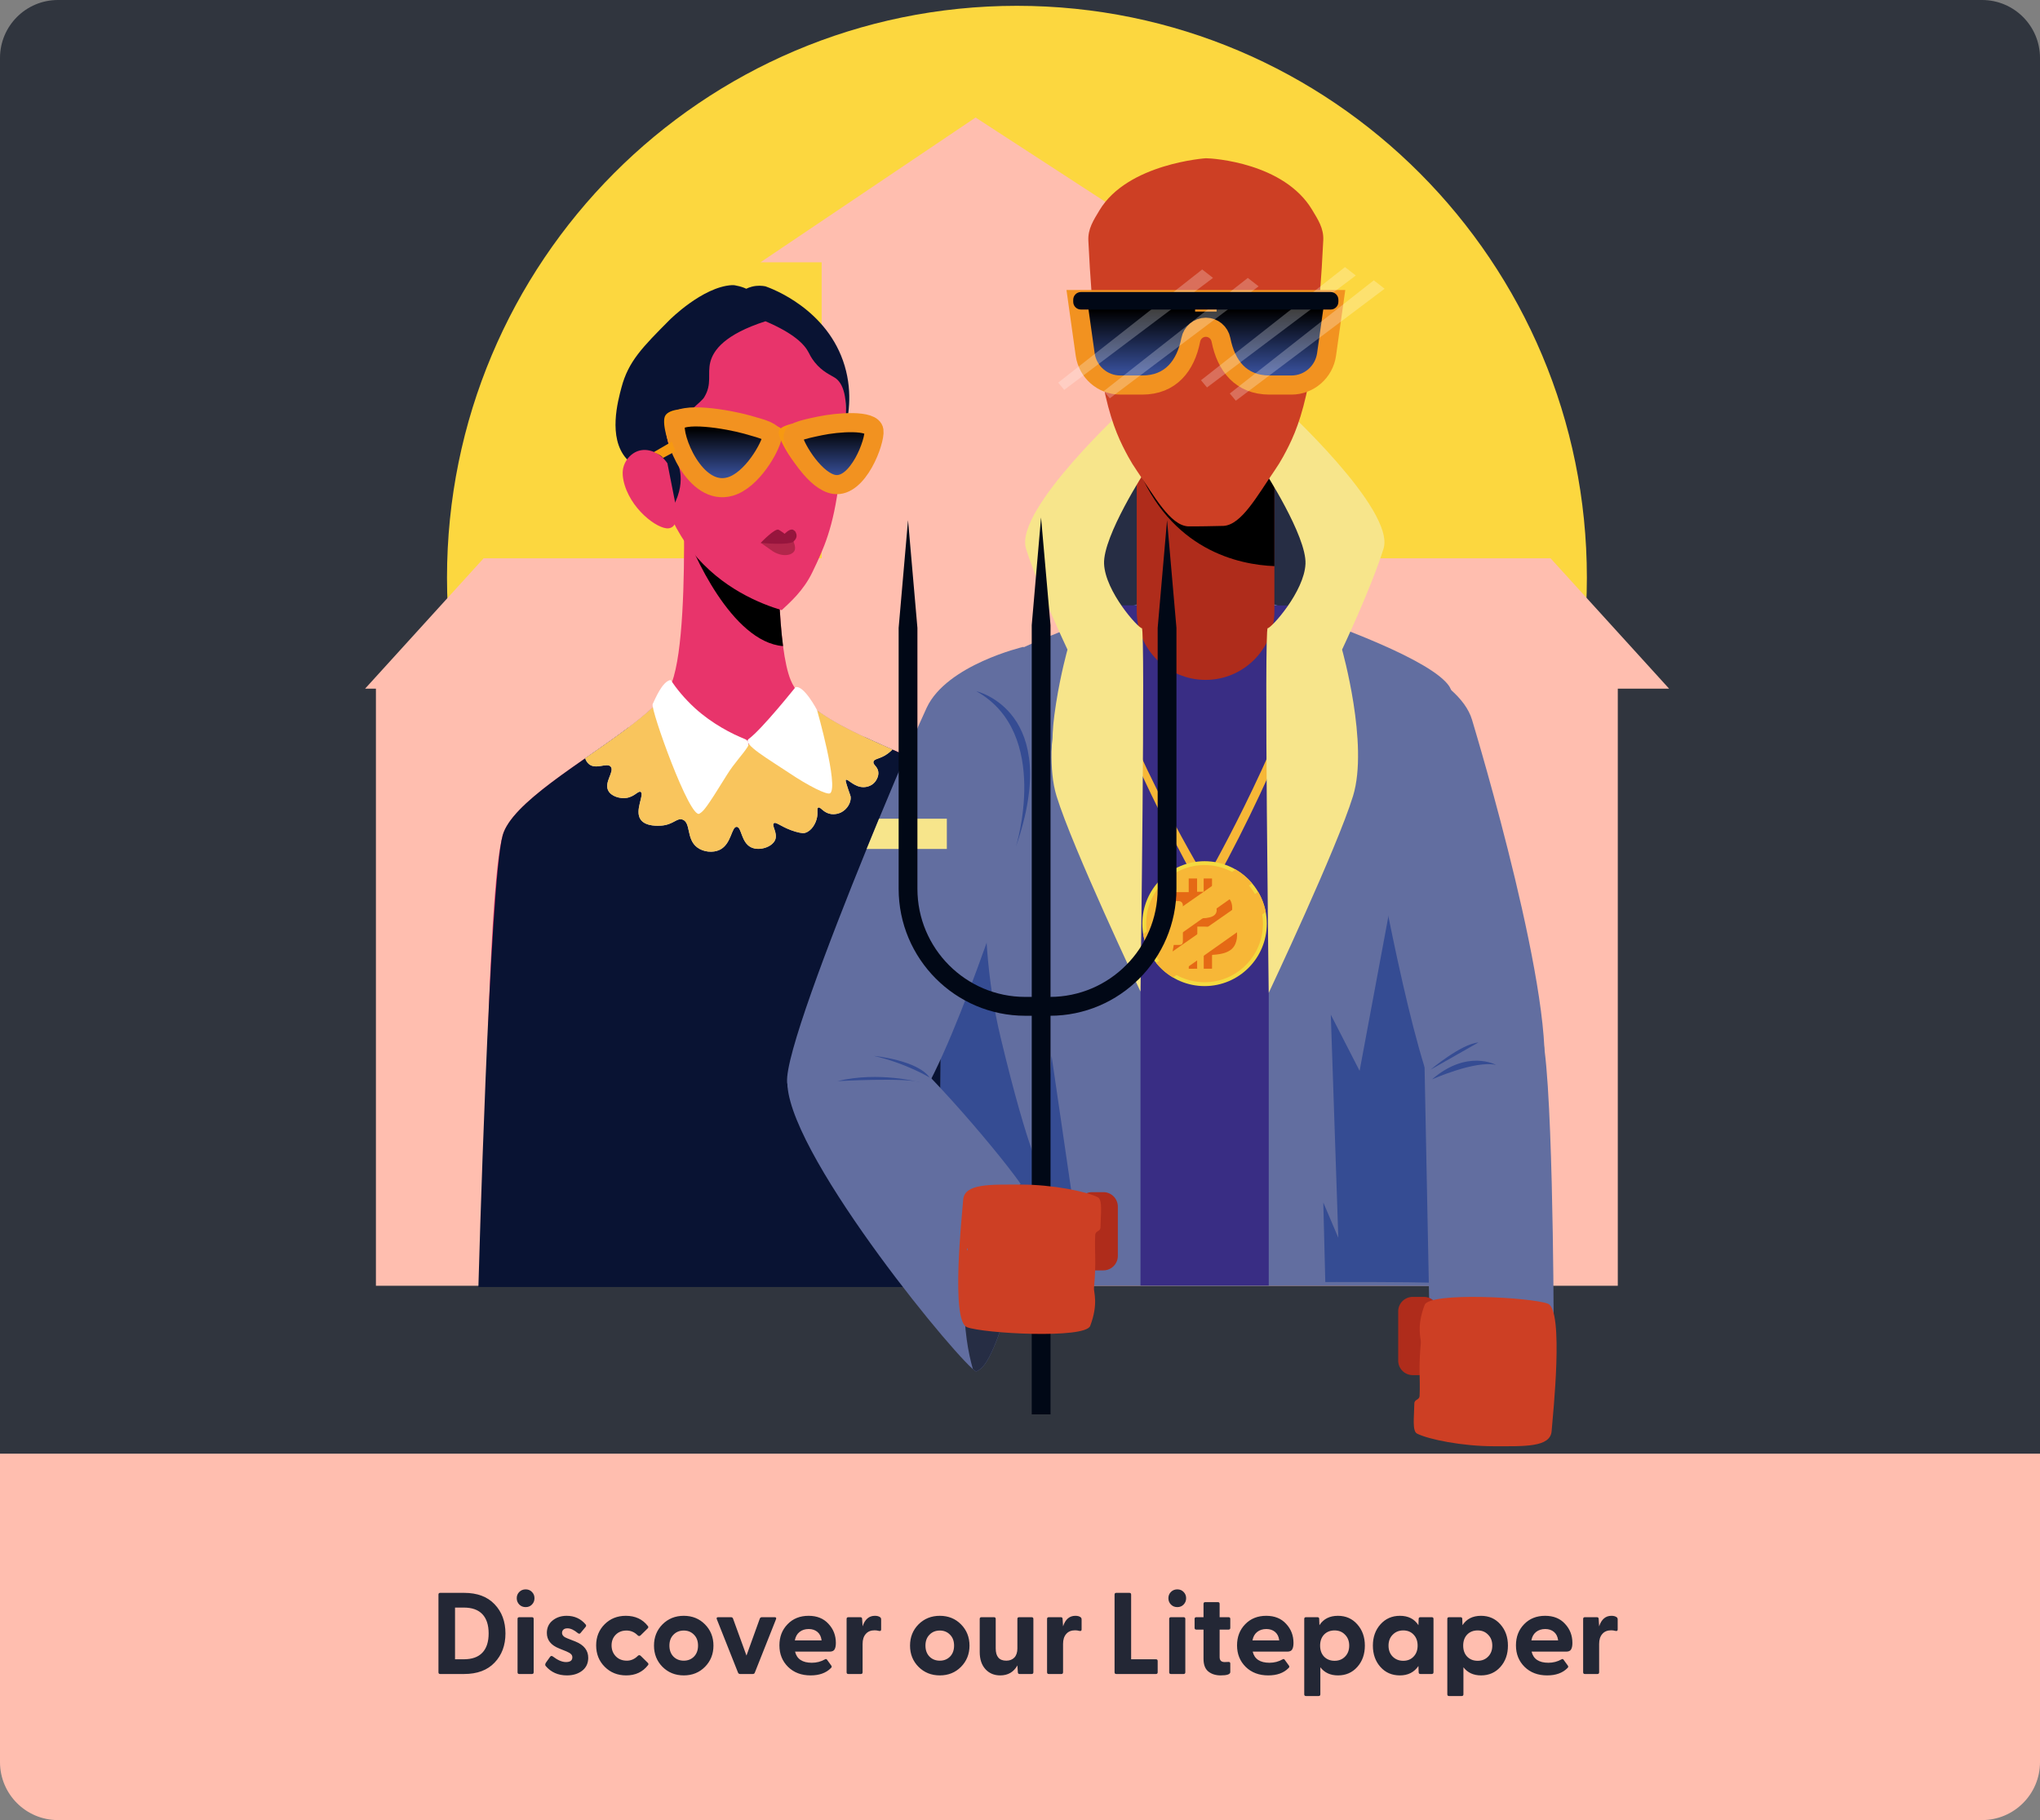 <svg width="352" height="314" viewBox="0 0 352 314" fill="none" xmlns="http://www.w3.org/2000/svg">
    <rect x="0" y="0" width="352" height="314" fill="#808080" stroke="none"/>
    <path d="M0 10C0 4.477 4.477 0 10 0H342C347.523 0 352 4.477 352 10V250.799H0V10Z" fill="#30353E"/>
    <path d="M0 250.797H352V303.998C352 309.521 347.523 313.998 342 313.998H10C4.477 313.998 0 309.521 0 303.998V250.797Z" fill="#FFBEAF"/>
    <path d="M175.472 198.318C229.785 198.318 273.814 154.147 273.814 99.661C273.814 45.174 229.785 1.004 175.472 1.004C121.158 1.004 77.129 45.174 77.129 99.661C77.129 154.147 121.158 198.318 175.472 198.318Z" fill="#FCD73F"/>
    <path d="M142.33 118.805H63L83.45 96.316H142.867C142.867 96.316 142.777 119.299 142.33 118.805Z" fill="#FFBEAF"/>
    <path d="M208.67 118.805H288L267.55 96.316H208.133C208.133 96.316 208.223 119.299 208.67 118.805Z" fill="#FFBEAF"/>
    <path d="M196.229 44.684H141.777V168.767H196.229V44.684Z" fill="#FFBEAF"/>
    <path d="M279.148 118.453H64.864V221.819H279.148V118.453Z" fill="#FFBEAF"/>
    <path d="M168.336 20.273L131.219 45.251H206.786L168.336 20.273Z" fill="#FFBEAF"/>
    <path d="M166.863 215.334C166.28 214.938 163.243 214.759 150.09 217.426C118.832 223.763 83.838 193.332 83.838 193.332C83.838 193.332 84.458 152.209 86.737 144.107C89.015 136.005 113.097 125.303 115.928 117.731C117.85 112.592 118.106 99.824 118.025 90.83C118.008 88.945 117.973 87.231 117.94 85.782C117.87 82.968 117.792 81.176 117.792 81.176C118.214 80.816 118.638 80.508 119.063 80.249C126.732 75.488 134.356 85.747 134.356 85.747C134.356 85.747 133.821 101.588 135.117 111.468C135.431 113.878 135.858 115.931 136.425 117.317C139.324 124.378 152.989 128.325 160.234 132.271C167.169 136.046 166.9 209.052 166.863 215.334Z" fill="#E8346B"/>
    <path d="M166.863 215.332C166.28 214.937 173.939 219.365 160.787 222.031C82.547 222.031 82.547 222.031 82.547 222.031C82.547 222.031 84.459 152.207 86.737 144.105C88.309 138.518 100.254 131.692 108.445 125.508C108.945 128.416 109.95 131.216 111.789 133.305C117.059 139.3 142.615 135.119 149.086 127.111C153.087 128.98 157.217 130.623 160.234 132.266C167.169 136.044 166.901 209.05 166.863 215.332Z" fill="#091333"/>
    <path d="M153.984 129.312C153.565 129.756 153.037 130.139 152.575 130.396C151.568 130.958 150.791 130.943 150.711 131.434C150.626 131.951 151.389 132.195 151.54 133.095C151.698 134.052 151.017 134.851 150.92 134.964C150.241 135.736 149.289 135.789 149.056 135.796C147.388 135.849 146.262 134.272 145.951 134.549C145.891 134.602 145.865 134.723 146.365 136.209C146.737 137.321 146.76 137.278 146.78 137.457C146.885 138.452 146.177 139.634 145.124 140.156C144.996 140.221 144.082 140.657 143.055 140.362C141.972 140.052 141.542 139.155 141.191 139.324C140.904 139.46 141.153 140.07 140.985 140.985C140.774 142.124 139.983 143.389 138.915 143.684C138.757 143.726 138.39 143.807 137.26 143.477C134.936 142.797 133.929 141.698 133.532 142.023C133.07 142.401 134.27 143.737 133.738 144.931C133.193 146.153 131 146.861 129.598 146.178C127.862 145.334 127.98 142.668 127.114 142.648C126.202 142.625 126.23 145.591 124.215 146.594C123.039 147.179 121.356 147.002 120.281 146.178C118.39 144.732 119.239 141.95 117.797 141.401C116.802 141.023 116.222 142.288 114.069 142.439C113.665 142.469 111.424 142.625 110.55 141.401C109.437 139.843 111.246 137.036 110.55 136.623C110.123 136.368 109.503 137.459 108.066 137.661C106.968 137.815 105.478 137.386 104.961 136.413C104.177 134.942 106.094 133.08 105.375 132.261C104.717 131.51 102.884 132.817 101.648 131.845C101.291 131.565 101.093 131.177 100.977 130.822C106.101 127.251 111.291 123.718 114.092 120.548C117.408 124.675 121.791 128.186 127.111 128.521C132.027 128.828 135.717 125.106 138.415 120.301C141.889 124.043 148.337 126.815 153.984 129.312Z" fill="#C5CAD8"/>
    <path d="M135.117 111.465C126.275 110.774 119.339 95.148 118.086 91.048C118.063 90.977 118.043 90.902 118.026 90.829C117.672 89.48 117.707 87.668 117.94 85.781C118.174 83.883 118.614 81.908 119.063 80.245C126.732 75.484 134.356 85.743 134.356 85.743C134.356 85.743 133.821 101.584 135.117 111.465Z" fill="black"/>
    <path d="M128.232 51.887C128.232 51.887 108.774 55.626 107.629 67.049C106.483 78.472 110.919 85.12 112.751 86.365C114.582 87.612 116.099 89.895 116.099 89.895C116.893 91.536 117.96 93.335 119.402 95.139C124.534 101.563 131.321 104.194 134.883 105.265C136.29 103.937 138.631 101.928 140.168 98.728C142.118 94.671 143.811 91.123 144.811 82.832C146.413 69.539 145.938 72.031 145.938 69.123C145.938 66.218 143.798 54.795 128.232 51.887Z" fill="#E8346B"/>
    <path d="M128.766 49.813C128.329 49.609 127.769 49.403 127.096 49.284C127.096 49.284 126.712 49.166 126.282 49.191C121.203 49.493 115.516 55.214 115.516 55.214C110.854 59.903 108.422 62.348 107.234 66.846C106.631 69.126 104.873 75.459 108.063 79.101C110.356 81.719 114.28 81.117 115.724 84.294C116.265 85.484 116.229 86.66 116.139 87.409C117.47 84.891 117.568 82.946 117.382 81.593C116.925 78.297 114.446 76.629 115.313 74.532C115.443 74.219 115.551 74.109 117.591 72.246C121.032 69.104 121.238 68.98 121.525 68.507C122.896 66.249 122.045 64.535 122.559 62.484C123.079 60.405 125.074 57.681 132.082 55.423C136.983 57.514 138.819 59.407 139.535 60.823C139.658 61.068 139.965 61.723 140.57 62.484C141.906 64.162 143.404 64.727 144.089 65.183C145.353 66.024 146.476 68.24 145.745 74.323C146.335 72.229 147.199 67.977 145.745 63.106C142.838 53.364 133.245 49.808 132.08 49.398C131.545 49.292 130.698 49.206 129.729 49.458C129.357 49.554 129.035 49.682 128.766 49.813Z" fill="#091333"/>
    <path d="M115.162 79.929C113.851 77.996 111.676 77.192 109.967 77.852C108.968 78.238 108.081 79.142 107.676 80.254C107.508 80.713 107.305 81.547 107.571 82.837C108.573 87.721 113.487 91.364 115.363 91.145C115.458 91.135 115.705 91.105 115.963 90.939C116.938 90.303 116.807 88.499 116.762 88.031C116.227 85.329 115.695 82.628 115.162 79.929Z" fill="#E8346B"/>
    <path d="M135.132 74.819C135.308 73.736 133.798 73.259 129.802 72.146C125.803 71.032 115.584 69.248 114.695 71.924C113.806 74.597 118.747 87.444 126.247 85.295C130.912 83.957 134.796 76.906 135.132 74.819Z" fill="#F79911"/>
    <path d="M133.218 75.416C133.361 74.534 132.133 74.146 128.88 73.242C125.627 72.334 117.312 70.885 116.589 73.06C115.865 75.235 119.885 85.688 125.986 83.939C129.784 82.85 132.944 77.115 133.218 75.416Z" fill="url(#paint0_linear_7050_37302)" stroke="#F29220" stroke-width="3.297" stroke-miterlimit="10"/>
    <path d="M134.389 74.952C134.037 73.545 136.004 73.127 140.583 72.331C144.396 71.668 151.671 71.323 151.942 73.676C152.191 75.851 148.654 85.46 143.751 84.936C139.719 84.502 135.032 77.514 134.389 74.952Z" fill="#F79911"/>
    <path d="M136.878 75.597C136.647 74.539 138.084 74.184 141.53 73.468C144.514 72.848 150.533 72.352 150.797 74.274C151.043 76.076 148.076 84.165 143.974 83.578C140.764 83.12 137.305 77.55 136.878 75.597Z" fill="url(#paint1_linear_7050_37302)" stroke="#F29220" stroke-width="3.297" stroke-miterlimit="10"/>
    <path d="M153.984 129.312C153.565 129.756 153.037 130.139 152.575 130.396C151.568 130.958 150.791 130.943 150.711 131.434C150.626 131.951 151.389 132.195 151.54 133.095C151.698 134.052 151.017 134.851 150.92 134.964C150.241 135.736 149.289 135.789 149.056 135.796C147.388 135.849 146.262 134.272 145.951 134.549C145.891 134.602 145.865 134.723 146.365 136.209C146.737 137.321 146.76 137.278 146.78 137.457C146.885 138.452 146.177 139.634 145.124 140.156C144.996 140.221 144.082 140.657 143.055 140.362C141.972 140.052 141.542 139.155 141.191 139.324C140.904 139.46 141.153 140.07 140.985 140.985C140.774 142.124 139.983 143.389 138.915 143.684C138.757 143.726 138.39 143.807 137.26 143.477C134.936 142.797 133.929 141.698 133.532 142.023C133.07 142.401 134.27 143.737 133.738 144.931C133.193 146.153 131 146.861 129.598 146.178C127.862 145.334 127.98 142.668 127.114 142.648C126.202 142.625 126.23 145.591 124.215 146.594C123.039 147.179 121.356 147.002 120.281 146.178C118.39 144.732 119.239 141.95 117.797 141.401C116.802 141.023 116.222 142.288 114.069 142.439C113.665 142.469 111.424 142.625 110.55 141.401C109.437 139.843 111.246 137.036 110.55 136.623C110.123 136.368 109.503 137.459 108.066 137.661C106.968 137.815 105.478 137.386 104.961 136.413C104.177 134.942 106.094 133.08 105.375 132.261C104.717 131.51 102.884 132.817 101.648 131.845C101.291 131.565 101.093 131.177 100.977 130.822C106.101 127.251 111.291 123.718 114.092 120.548C117.408 124.675 121.791 128.186 127.111 128.521C132.027 128.828 135.717 125.106 138.415 120.301C141.889 124.043 148.337 126.815 153.984 129.312Z" fill="#F9C55D"/>
    <path d="M115.722 117.312C116.712 118.779 118.081 120.503 119.94 122.194C122.873 124.86 126.302 126.619 128.583 127.526C129.103 127.733 129.304 128.363 129.005 128.836C128.169 130.159 126.682 131.659 125.453 133.644C121.781 139.584 121.404 139.922 120.691 140.368C119.035 141.406 112.203 122.297 112.617 121.468C113.032 120.636 114.273 117.519 115.722 117.312Z" fill="white"/>
    <path d="M137.255 118.559C137.255 118.559 131.457 125.829 129.181 127.49C128.006 128.349 132.746 131.046 136.144 133.334C139.322 135.473 142.773 137.255 143.261 136.837C144.71 135.589 140.982 122.505 140.982 122.505C140.982 122.505 138.704 118.143 137.255 118.559Z" fill="white"/>
    <path d="M133.321 95.089C134.918 96.102 136.539 95.877 137.048 95.089C137.42 94.514 136.948 93.501 136.842 93.219L131.253 93.635C131.942 94.118 132.63 94.602 133.321 95.089Z" fill="#B2264B"/>
    <path d="M131.251 93.665C131.251 93.665 133.735 91.047 134.356 91.395C134.976 91.745 135.391 92.093 135.391 92.093C135.391 92.093 136.27 91.14 136.84 91.395C136.971 91.453 137.199 91.637 137.255 91.745C137.528 92.277 137.621 92.814 136.84 93.491C136.84 93.491 136.164 94.079 131.251 93.665Z" fill="#96153D"/>
    <path d="M115.931 76.188L112.791 78.012C112.791 78.012 114.125 78.496 114.406 79.002L116.551 77.848L115.931 76.188Z" fill="#F79911"/>
    <path d="M229.769 82.03C229.769 82.03 215.883 62.876 197.006 70.71C178.129 78.545 184.64 105.756 184.64 105.756C184.64 105.756 202.419 125.716 227.594 107.248C227.594 107.248 234.761 99.01 229.769 82.03Z" fill="#262D44"/>
    <path d="M251.578 221.994C251.578 221.85 242.97 221.8 230.217 221.8C229.363 221.8 228.494 221.8 227.607 221.803C221.754 221.803 215.15 221.818 208.185 221.83H207.858C204.279 221.825 200.747 221.818 197.325 221.81C195.507 221.81 193.718 221.805 191.975 221.803C175.175 221.79 162.294 221.825 162.294 221.994C162.301 221.666 161.997 187.307 162.716 158.178C162.743 157.112 162.771 156.054 162.799 155.006C163.306 136.61 164.251 120.951 165.984 118.385C168.976 113.953 185.137 107.9 196.142 104.284C201.887 102.396 206.225 101.171 206.557 101.192C207.032 101.214 207.519 101.255 208.021 101.305C208.524 101.255 209.011 101.214 209.486 101.192C209.817 101.171 214.155 102.396 219.9 104.284C230.905 107.9 247.067 113.953 250.059 118.385C251.742 120.878 252.382 135.713 252.523 153.416C252.764 183.416 251.568 221.646 251.578 221.994Z" fill="#626EA0"/>
    <path d="M247.441 221.367C247.441 221.223 240.704 221.173 230.721 221.173C230.053 221.173 229.372 221.173 228.679 221.175L228.333 207.447L230.925 213.537L229.629 175.05L234.597 184.742L242.133 144.316L248.179 152.786C248.37 182.789 247.436 221.022 247.441 221.367Z" fill="#354C93"/>
    <path d="M236.72 143.027C236.72 143.027 242.719 177.762 247.662 189.274C252.606 200.785 264.713 194.256 266.173 187.202C268.958 173.751 254.771 126.783 254 124.185C251.757 116.59 236.888 111.727 236.888 111.727C226.512 123.109 236.72 143.027 236.72 143.027Z" fill="#626EA0"/>
    <path d="M245.723 179.839L246.655 227.186H268.079C268.079 227.186 267.961 182.172 265.809 177.959C263.653 173.748 253.174 165.44 245.723 179.839Z" fill="#626EA0"/>
    <path d="M247.102 186.209C247.102 186.209 254.555 182.885 258.142 183.717C258.142 183.717 253.173 180.947 247.102 186.209Z" fill="#354C93"/>
    <path d="M246.826 184.547C246.826 184.547 252.071 180.117 255.105 179.84L246.826 184.547Z" fill="#354C93"/>
    <path d="M187.242 221.812C185.943 221.809 184.67 221.804 183.427 221.804C171.452 221.789 162.273 221.827 162.273 221.995C162.278 221.668 162.062 187.306 162.575 158.177L171.241 138.852C171.178 139.204 167.732 158.412 172.635 178.899C177.584 199.578 179.902 202.844 179.902 202.844L181.45 182.165L187.242 221.812Z" fill="#354C93"/>
    <path d="M218.92 221.777H196.79V118.6L192.947 104.438L223.176 104.453L218.92 118.058V221.777Z" fill="#392D84"/>
    <path d="M188.805 110.367C195.891 131.913 208.069 151.682 208.069 151.682L206.298 151.904C195.228 131.913 187.479 111.476 187.479 111.476L188.805 110.367Z" fill="#F7B737"/>
    <path d="M226.667 110.367C219.581 131.913 208.069 151.682 208.069 151.682L209.84 151.904C220.91 131.913 227.996 111.476 227.996 111.476L226.667 110.367Z" fill="#F7B737"/>
    <path d="M207.847 170.12C213.778 170.12 218.586 165.297 218.586 159.347C218.586 153.397 213.778 148.574 207.847 148.574C201.917 148.574 197.109 153.397 197.109 159.347C197.109 165.297 201.917 170.12 207.847 170.12Z" fill="#F4DA40"/>
    <path d="M207.848 169.453C213.412 169.453 217.923 164.928 217.923 159.346C217.923 153.764 213.412 149.238 207.848 149.238C202.283 149.238 197.772 153.764 197.772 159.346C197.772 164.928 202.283 169.453 207.848 169.453Z" fill="#F7B737"/>
    <path d="M205.119 167.13C205.119 166.338 205.119 165.549 205.119 164.736C204.155 164.736 203.203 164.736 202.238 164.736C202.336 164.153 202.432 163.596 202.527 163.019C202.819 163.019 203.105 163.019 203.391 163.019C203.956 163.019 204.105 162.871 204.105 162.296C204.105 160.278 204.105 158.262 204.105 156.243C204.105 155.757 203.831 155.465 203.344 155.449C202.982 155.439 202.618 155.447 202.246 155.447C202.246 154.933 202.246 154.434 202.246 153.915C203.198 153.915 204.147 153.915 205.112 153.915C205.112 153.121 205.112 152.347 205.112 151.561C205.594 151.561 206.066 151.561 206.556 151.561C206.556 152.325 206.556 153.086 206.556 153.844C206.943 153.844 207.31 153.844 207.692 153.844C207.692 153.076 207.692 152.322 207.692 151.559C208.177 151.559 208.646 151.559 209.134 151.559C209.134 151.624 209.134 151.685 209.134 151.743C209.134 152.418 209.136 153.091 209.131 153.766C209.131 153.874 209.156 153.912 209.272 153.925C209.925 153.995 210.57 154.104 211.178 154.376C212.108 154.792 212.58 155.507 212.615 156.525C212.633 157.05 212.56 157.544 212.266 157.992C212.103 158.242 211.889 158.441 211.643 158.602C211.573 158.65 211.497 158.69 211.397 158.753C211.485 158.781 211.548 158.801 211.61 158.819C212.216 159.003 212.743 159.3 213.102 159.844C213.326 160.182 213.419 160.565 213.447 160.963C213.494 161.626 213.411 162.268 213.14 162.878C212.826 163.581 212.276 164.02 211.575 164.295C210.857 164.577 210.103 164.675 209.34 164.72C209.136 164.733 209.136 164.73 209.136 164.935C209.136 165.605 209.136 166.273 209.136 166.943C209.136 167.004 209.129 167.064 209.126 167.124C208.651 167.124 208.177 167.124 207.702 167.124C207.702 166.346 207.702 165.57 207.702 164.778C207.315 164.778 206.946 164.778 206.564 164.778C206.564 164.834 206.564 164.879 206.564 164.925C206.564 165.607 206.564 166.29 206.564 166.973C206.564 167.024 206.574 167.074 206.579 167.122C206.089 167.129 205.604 167.13 205.119 167.13ZM206.594 163.017C206.639 163.019 206.674 163.027 206.71 163.027C207.27 163.014 207.832 163.024 208.39 162.984C208.902 162.946 209.407 162.846 209.875 162.601C210.515 162.263 210.786 161.51 210.477 160.885C210.274 160.472 209.92 160.25 209.5 160.104C208.87 159.887 208.214 159.857 207.556 159.852C207.24 159.849 206.923 159.852 206.597 159.852C206.594 160.918 206.594 161.961 206.594 163.017ZM206.594 158.443C207.109 158.426 207.611 158.438 208.106 158.378C208.48 158.332 208.87 158.247 209.209 158.09C210.161 157.654 210.083 156.588 209.558 156.082C209.274 155.807 208.908 155.704 208.533 155.631C207.94 155.515 207.338 155.54 206.737 155.543C206.609 155.543 206.576 155.583 206.579 155.706C206.584 156.563 206.581 157.418 206.581 158.274C206.584 158.317 206.589 158.363 206.594 158.443Z" fill="#E56915"/>
    <path d="M216.052 152.393L198.559 164.753C197.92 163.652 197.471 162.427 197.257 161.125L213.208 150.004C214.286 150.631 215.248 151.443 216.052 152.393Z" fill="#F7B737"/>
    <path d="M218.398 157.331L202.4 168.633C201.29 167.975 200.302 167.123 199.496 166.12L217.087 153.855C217.713 154.911 218.165 156.081 218.398 157.331Z" fill="#F7B737"/>
    <path d="M219.898 63.312V105.376C219.898 108.667 218.569 111.646 216.419 113.803C214.268 115.96 211.299 117.293 208.019 117.293C201.457 117.293 196.14 111.958 196.14 105.376V63.312H219.898Z" fill="#AF2C1B"/>
    <path d="M219.898 63.312V97.667C213.751 97.43 201.925 94.946 196.14 80.194V63.312H219.898Z" fill="black"/>
    <path d="M194.713 69.844C194.713 69.844 174.936 87.909 177.041 94.658C179.146 101.406 184.195 112.071 184.195 112.071C184.195 112.071 179.566 128.395 182.301 137.321C185.037 146.244 196.79 171.061 196.79 171.061C196.79 171.061 197.659 108.372 197.026 108.372C196.396 108.372 190.714 102.059 190.505 97.271C190.294 92.483 197.659 81.163 197.659 81.163C197.659 81.163 195.974 72.021 194.713 69.844Z" fill="#F7E58B"/>
    <path d="M221.055 69.844C221.055 69.844 240.832 87.909 238.727 94.658C236.622 101.406 231.573 112.071 231.573 112.071C231.573 112.071 236.202 128.395 233.467 137.321C230.731 146.244 218.92 171.278 218.92 171.278C218.92 171.278 218.109 108.372 218.739 108.372C219.37 108.372 225.052 102.059 225.26 97.271C225.471 92.483 218.106 81.163 218.106 81.163C218.106 81.163 219.792 72.021 221.055 69.844Z" fill="#F7E58B"/>
    <path d="M226.406 36.194C221.563 28.115 209.335 27.303 208.074 27.301C208.074 27.301 194.559 28.195 189.716 36.274C188.697 37.975 187.697 39.472 187.795 41.513C189.063 67.835 192.103 74.059 194.705 78.847C195.13 79.628 195.642 80.457 196.225 81.301C199.222 85.656 201.912 90.628 205.004 90.809C205.273 90.827 208.061 90.789 208.061 90.789C208.418 90.784 210.849 90.746 211.118 90.728C214.21 90.544 216.901 85.575 219.897 81.221C220.48 80.376 220.993 79.547 221.417 78.766C224.02 73.978 227.059 67.754 228.328 41.433C228.425 39.392 227.428 37.895 226.406 36.194Z" fill="#CD3F24"/>
    <path d="M176.177 144.938C176.177 144.938 165.547 179.111 158.385 190.214C151.226 201.315 136.471 193.914 135.82 186.732C135.433 182.463 142.781 163.062 149.538 146.463C150.264 144.681 150.98 142.932 151.681 141.239C155.446 132.142 158.714 124.614 159.905 122.084C163.376 114.683 176.589 111.594 176.589 111.594C188.28 123.737 176.177 144.938 176.177 144.938Z" fill="#626EA0"/>
    <path d="M163.376 141.238V146.462H149.538C150.264 144.681 150.98 142.932 151.681 141.238H163.376Z" fill="#F7E58B"/>
    <path d="M168.468 119.25C168.468 119.25 183.492 122.614 175.285 146.103C175.285 146.103 181.432 126.51 168.468 119.25Z" fill="#354C93"/>
    <path d="M169.182 236.167C168.76 236.495 168.473 236.641 168.365 236.575C168.217 236.487 168.054 236.361 167.875 236.205C167.84 236.177 167.805 236.144 167.77 236.112C162.176 231.021 133.324 195.258 136.036 185.206C138.857 174.758 148.837 176.716 148.837 176.716C152.866 176.348 167.561 193.191 173.741 201.074C174.884 202.53 175.735 203.682 176.175 204.36C178.719 208.281 172.997 233.231 169.182 236.167Z" fill="#626EA0"/>
    <path d="M169.181 236.169C168.759 236.496 168.473 236.642 168.365 236.577C168.217 236.489 168.053 236.363 167.875 236.206C167.099 233.515 166.297 229.375 166.413 223.952C166.566 216.656 175.737 203.684 176.177 204.361C178.719 208.283 172.997 233.233 169.181 236.169Z" fill="#262D44"/>
    <path d="M190.385 219.165H188.441C187.062 219.165 185.941 218.044 185.941 216.658V208.175C185.941 206.792 187.059 205.668 188.441 205.668H190.385C191.764 205.668 192.884 206.789 192.884 208.175V216.658C192.884 218.044 191.767 219.165 190.385 219.165Z" fill="#AF2C1B"/>
    <path d="M181.161 175.238H176.898C164.856 175.238 155.06 165.41 155.06 153.33V108.326L156.68 89.738L158.3 108.326V153.33C158.3 163.616 166.642 171.985 176.896 171.985H181.159C191.412 171.985 199.755 163.616 199.755 153.33V108.326L201.375 89.738L202.995 108.326V153.33C203 165.41 193.203 175.238 181.161 175.238Z" fill="#010816"/>
    <path d="M181.267 244.01H178.024V107.861L179.632 89.273L181.267 107.861V244.01Z" fill="#010816"/>
    <path d="M188.762 222.212C189.197 217.641 188.842 216.159 188.978 213.07C189.013 212.276 189.877 212.518 189.887 211.732C189.923 209.393 190.279 206.976 189.413 206.54C187.416 205.538 181.601 204.363 176.177 204.363C170.93 204.363 166.413 204.146 166.197 206.976C165.981 209.806 164.027 227.872 166.848 228.961C169.669 230.049 187.247 231.017 188.112 228.744C189.576 224.883 188.694 222.918 188.762 222.212Z" fill="#CD3F24"/>
    <path d="M243.757 223.737L245.701 223.737C247.08 223.737 248.2 224.859 248.2 226.245L248.2 234.727C248.2 236.11 247.082 237.234 245.701 237.234L243.757 237.234C242.378 237.234 241.257 236.113 241.257 234.727L241.257 226.245C241.257 224.859 242.375 223.737 243.757 223.737Z" fill="#AF2C1B"/>
    <path d="M245.167 231.655C244.733 236.226 245.087 237.708 244.951 240.797C244.916 241.591 244.052 241.349 244.042 242.136C244.007 244.474 243.65 246.891 244.516 247.327C246.513 248.33 252.329 249.504 257.752 249.504C262.999 249.504 267.516 249.721 267.732 246.891C267.948 244.061 269.902 225.995 267.081 224.907C264.26 223.818 246.682 222.85 245.818 225.123C244.353 228.984 245.235 230.949 245.167 231.655Z" fill="#CD3F24"/>
    <path d="M158.82 186.731C158.82 186.731 151.661 184.773 144.499 186.514C144.499 186.512 156.433 185.859 158.82 186.731Z" fill="#354C93"/>
    <path d="M150.792 182.16C150.792 182.16 158.292 182.878 160.4 185.892C160.4 185.892 156.433 183.466 150.792 182.16Z" fill="#354C93"/>
    <path d="M208.277 51.68V52.096H207.863V51.68H185.916L187.245 61.142C187.669 64.174 190.254 66.427 193.306 66.427H197.082C201.992 66.427 204.582 63.13 205.466 58.625C205.713 57.37 206.795 56.458 208.071 56.458C209.345 56.458 210.428 57.37 210.676 58.625C211.56 63.13 214.15 66.427 219.061 66.427H222.837C225.886 66.427 228.471 64.174 228.898 61.142L230.227 51.68H208.277V51.68Z" fill="url(#paint2_linear_7050_37302)" stroke="#F29220" stroke-width="3.297" stroke-miterlimit="10"/>
    <path opacity="0.25" d="M207.441 46.488L182.595 66.013L183.63 67.258L209.305 47.942L207.441 46.488Z" fill="white"/>
    <path opacity="0.25" d="M215.308 47.945L190.462 67.47L191.497 68.715L217.172 49.399L215.308 47.945Z" fill="white"/>
    <path opacity="0.25" d="M232.078 46.074L207.232 65.599L208.267 66.844L233.942 47.528L232.078 46.074Z" fill="white"/>
    <path opacity="0.25" d="M237.047 48.359L212.201 67.884L213.239 69.129L238.911 49.813L237.047 48.359Z" fill="white"/>
    <path d="M229.611 53.399H186.511C185.778 53.399 185.183 52.802 185.183 52.066V51.716C185.183 50.98 185.778 50.383 186.511 50.383H229.609C230.342 50.383 230.938 50.98 230.938 51.716V52.066C230.94 52.802 230.345 53.399 229.611 53.399Z" fill="#010816"/>
    <path d="M166.86 215.763C166.86 215.763 166.863 215.614 166.863 215.332C167.144 215.524 166.86 215.763 166.86 215.763Z" fill="#626EA0"/>
    <path d="M75.955 288.797C75.755 288.797 75.655 288.697 75.655 288.497V275.097C75.655 274.897 75.755 274.797 75.955 274.797H80.075C82.342 274.797 84.095 275.45 85.335 276.757C86.589 278.064 87.215 279.744 87.215 281.797C87.215 283.85 86.589 285.53 85.335 286.837C84.095 288.144 82.342 288.797 80.075 288.797H75.955ZM78.515 286.257H80.035C81.449 286.257 82.515 285.877 83.235 285.117C83.955 284.357 84.315 283.25 84.315 281.797C84.315 280.344 83.955 279.237 83.235 278.477C82.515 277.717 81.449 277.337 80.035 277.337H78.515V286.257ZM91.784 276.817C91.504 277.11 91.144 277.257 90.704 277.257C90.263 277.257 89.897 277.11 89.603 276.817C89.31 276.51 89.163 276.144 89.163 275.717C89.163 275.29 89.31 274.93 89.603 274.637C89.897 274.344 90.263 274.197 90.704 274.197C91.144 274.197 91.504 274.344 91.784 274.637C92.077 274.93 92.224 275.29 92.224 275.717C92.224 276.157 92.077 276.524 91.784 276.817ZM89.603 288.797C89.403 288.797 89.303 288.697 89.303 288.497V279.297C89.303 279.097 89.403 278.997 89.603 278.997H91.784C91.984 278.997 92.084 279.097 92.084 279.297V288.497C92.084 288.697 91.984 288.797 91.784 288.797H89.603ZM97.819 289.037C96.299 289.037 95.079 288.497 94.159 287.417C94.039 287.27 94.052 287.077 94.199 286.837L94.899 285.857C95.032 285.657 95.199 285.63 95.399 285.777C96.239 286.417 96.992 286.737 97.659 286.737C98.392 286.737 98.759 286.464 98.759 285.917C98.759 285.69 98.679 285.504 98.519 285.357C98.372 285.21 98.112 285.057 97.739 284.897L96.499 284.397C95.072 283.837 94.359 282.944 94.359 281.717C94.359 280.81 94.692 280.09 95.359 279.557C96.025 279.024 96.832 278.757 97.779 278.757C99.126 278.757 100.219 279.257 101.059 280.257C101.165 280.39 101.159 280.53 101.039 280.677L100.159 281.737C100.039 281.884 99.885 281.884 99.699 281.737C99.046 281.19 98.452 280.917 97.919 280.917C97.612 280.917 97.379 280.99 97.219 281.137C97.059 281.284 96.979 281.47 96.979 281.697C96.979 282.11 97.292 282.43 97.919 282.657L99.299 283.197C100.779 283.797 101.512 284.744 101.499 286.037C101.485 286.984 101.125 287.724 100.419 288.257C99.725 288.777 98.859 289.037 97.819 289.037ZM108.046 289.037C106.566 289.037 105.332 288.544 104.346 287.557C103.359 286.57 102.866 285.337 102.866 283.857C102.866 282.404 103.352 281.19 104.326 280.217C105.299 279.244 106.519 278.757 107.986 278.757C109.612 278.757 110.879 279.344 111.786 280.517C111.906 280.65 111.892 280.79 111.746 280.937L110.546 282.117C110.372 282.29 110.199 282.29 110.026 282.117C109.479 281.57 108.839 281.297 108.106 281.297C107.332 281.297 106.706 281.544 106.226 282.037C105.759 282.517 105.526 283.124 105.526 283.857C105.526 284.604 105.766 285.23 106.246 285.737C106.739 286.244 107.379 286.497 108.166 286.497C108.872 286.497 109.499 286.224 110.046 285.677C110.219 285.504 110.392 285.504 110.566 285.677L111.766 286.857C111.912 287.004 111.926 287.144 111.806 287.277C110.899 288.45 109.646 289.037 108.046 289.037ZM121.646 287.557C120.673 288.544 119.453 289.037 117.986 289.037C116.519 289.037 115.293 288.544 114.306 287.557C113.333 286.57 112.846 285.35 112.846 283.897C112.846 282.444 113.333 281.224 114.306 280.237C115.293 279.25 116.519 278.757 117.986 278.757C119.453 278.757 120.673 279.25 121.646 280.237C122.619 281.224 123.106 282.444 123.106 283.897C123.106 285.35 122.619 286.57 121.646 287.557ZM117.986 286.497C118.693 286.497 119.279 286.264 119.746 285.797C120.213 285.317 120.446 284.684 120.446 283.897C120.446 283.11 120.213 282.484 119.746 282.017C119.279 281.537 118.693 281.297 117.986 281.297C117.266 281.297 116.673 281.537 116.206 282.017C115.739 282.484 115.506 283.11 115.506 283.897C115.506 284.684 115.739 285.317 116.206 285.797C116.673 286.264 117.266 286.497 117.986 286.497ZM127.704 288.797C127.531 288.797 127.411 288.717 127.344 288.557L123.684 279.337C123.604 279.11 123.684 278.997 123.924 278.997H126.124C126.311 278.997 126.431 279.077 126.484 279.237L128.804 285.617L131.104 279.237C131.171 279.077 131.291 278.997 131.464 278.997H133.664C133.904 278.997 133.984 279.11 133.904 279.337L130.244 288.557C130.191 288.717 130.071 288.797 129.884 288.797H127.704ZM139.867 289.037C138.28 289.037 136.987 288.55 135.987 287.577C134.987 286.59 134.487 285.35 134.487 283.857C134.487 282.39 134.953 281.177 135.887 280.217C136.82 279.244 138.033 278.757 139.527 278.757C140.967 278.757 142.107 279.217 142.947 280.137C143.8 281.044 144.227 282.144 144.227 283.437C144.227 283.944 144.147 284.324 143.987 284.577C143.84 284.817 143.56 284.937 143.147 284.937H137.187C137.493 286.217 138.46 286.857 140.087 286.857C140.913 286.857 141.673 286.657 142.367 286.257C142.5 286.177 142.613 286.204 142.707 286.337L143.447 287.357C143.553 287.504 143.52 287.65 143.347 287.797C142.52 288.624 141.36 289.037 139.867 289.037ZM137.147 282.997H141.767C141.687 282.357 141.447 281.87 141.047 281.537C140.647 281.204 140.147 281.037 139.547 281.037C138.92 281.037 138.393 281.204 137.967 281.537C137.54 281.87 137.267 282.357 137.147 282.997ZM146.38 288.797C146.18 288.797 146.08 288.697 146.08 288.497V279.297C146.08 279.097 146.18 278.997 146.38 278.997H148.46C148.66 278.997 148.76 279.104 148.76 279.317L148.84 280.577C149.24 279.364 149.947 278.757 150.96 278.757C151.347 278.757 151.647 278.837 151.86 278.997C151.98 279.077 152.04 279.21 152.04 279.397V281.117C152.04 281.344 151.907 281.424 151.64 281.357C151.4 281.29 151.16 281.257 150.92 281.257C150.254 281.257 149.74 281.47 149.38 281.897C149.02 282.31 148.84 282.877 148.84 283.597V288.497C148.84 288.697 148.74 288.797 148.54 288.797H146.38ZM165.826 287.557C164.852 288.544 163.632 289.037 162.166 289.037C160.699 289.037 159.472 288.544 158.486 287.557C157.512 286.57 157.026 285.35 157.026 283.897C157.026 282.444 157.512 281.224 158.486 280.237C159.472 279.25 160.699 278.757 162.166 278.757C163.632 278.757 164.852 279.25 165.826 280.237C166.799 281.224 167.286 282.444 167.286 283.897C167.286 285.35 166.799 286.57 165.826 287.557ZM162.166 286.497C162.872 286.497 163.459 286.264 163.926 285.797C164.392 285.317 164.626 284.684 164.626 283.897C164.626 283.11 164.392 282.484 163.926 282.017C163.459 281.537 162.872 281.297 162.166 281.297C161.446 281.297 160.852 281.537 160.386 282.017C159.919 282.484 159.686 283.11 159.686 283.897C159.686 284.684 159.919 285.317 160.386 285.797C160.852 286.264 161.446 286.497 162.166 286.497ZM172.589 289.037C171.536 289.037 170.682 288.677 170.029 287.957C169.376 287.237 169.049 286.25 169.049 284.997V279.297C169.049 279.097 169.149 278.997 169.349 278.997H171.509C171.709 278.997 171.809 279.097 171.809 279.297V284.377C171.809 285.79 172.416 286.497 173.629 286.497C174.216 286.497 174.682 286.317 175.029 285.957C175.376 285.584 175.549 285.057 175.549 284.377V279.297C175.549 279.097 175.649 278.997 175.849 278.997H177.989C178.202 278.997 178.309 279.097 178.309 279.297V288.497C178.309 288.697 178.202 288.797 177.989 288.797H175.929C175.729 288.797 175.629 288.69 175.629 288.477L175.549 287.317C174.909 288.464 173.922 289.037 172.589 289.037ZM180.97 288.797C180.77 288.797 180.67 288.697 180.67 288.497V279.297C180.67 279.097 180.77 278.997 180.97 278.997H183.05C183.25 278.997 183.35 279.104 183.35 279.317L183.43 280.577C183.83 279.364 184.537 278.757 185.55 278.757C185.937 278.757 186.237 278.837 186.45 278.997C186.57 279.077 186.63 279.21 186.63 279.397V281.117C186.63 281.344 186.497 281.424 186.23 281.357C185.99 281.29 185.75 281.257 185.51 281.257C184.844 281.257 184.33 281.47 183.97 281.897C183.61 282.31 183.43 282.877 183.43 283.597V288.497C183.43 288.697 183.33 288.797 183.13 288.797H180.97ZM199.456 286.257C199.656 286.257 199.756 286.357 199.756 286.557V288.497C199.756 288.697 199.656 288.797 199.456 288.797H192.616C192.416 288.797 192.316 288.697 192.316 288.497V275.097C192.316 274.897 192.416 274.797 192.616 274.797H194.876C195.076 274.797 195.176 274.897 195.176 275.097V286.257H199.456ZM204.225 276.817C203.945 277.11 203.585 277.257 203.145 277.257C202.705 277.257 202.338 277.11 202.045 276.817C201.752 276.51 201.605 276.144 201.605 275.717C201.605 275.29 201.752 274.93 202.045 274.637C202.338 274.344 202.705 274.197 203.145 274.197C203.585 274.197 203.945 274.344 204.225 274.637C204.518 274.93 204.665 275.29 204.665 275.717C204.665 276.157 204.518 276.524 204.225 276.817ZM202.045 288.797C201.845 288.797 201.745 288.697 201.745 288.497V279.297C201.745 279.097 201.845 278.997 202.045 278.997H204.225C204.425 278.997 204.525 279.097 204.525 279.297V288.497C204.525 288.697 204.425 288.797 204.225 288.797H202.045ZM210.625 289.037C209.758 289.037 209.045 288.81 208.485 288.357C207.938 287.904 207.665 287.177 207.665 286.177V281.137H206.425C206.225 281.137 206.125 281.037 206.125 280.837V279.297C206.125 279.097 206.225 278.997 206.425 278.997H207.665V276.697C207.665 276.497 207.765 276.397 207.965 276.397H210.145C210.345 276.397 210.445 276.497 210.445 276.697V278.997H211.985C212.185 278.997 212.285 279.097 212.285 279.297V280.837C212.285 281.037 212.185 281.137 211.985 281.137H210.445V285.877C210.445 286.45 210.732 286.737 211.305 286.737C211.558 286.737 211.765 286.73 211.925 286.717C212.165 286.69 212.285 286.784 212.285 286.997V288.457C212.285 288.844 211.732 289.037 210.625 289.037ZM218.831 289.037C217.245 289.037 215.951 288.55 214.951 287.577C213.951 286.59 213.451 285.35 213.451 283.857C213.451 282.39 213.918 281.177 214.851 280.217C215.785 279.244 216.998 278.757 218.491 278.757C219.931 278.757 221.071 279.217 221.911 280.137C222.765 281.044 223.191 282.144 223.191 283.437C223.191 283.944 223.111 284.324 222.951 284.577C222.805 284.817 222.525 284.937 222.111 284.937H216.151C216.458 286.217 217.425 286.857 219.051 286.857C219.878 286.857 220.638 286.657 221.331 286.257C221.465 286.177 221.578 286.204 221.671 286.337L222.411 287.357C222.518 287.504 222.485 287.65 222.311 287.797C221.485 288.624 220.325 289.037 218.831 289.037ZM216.111 282.997H220.731C220.651 282.357 220.411 281.87 220.011 281.537C219.611 281.204 219.111 281.037 218.511 281.037C217.885 281.037 217.358 281.204 216.931 281.537C216.505 281.87 216.231 282.357 216.111 282.997ZM225.345 292.597C225.145 292.597 225.045 292.497 225.045 292.297V279.297C225.045 279.097 225.145 278.997 225.345 278.997H227.325C227.525 278.997 227.625 279.097 227.625 279.297L227.665 280.377C228.359 279.297 229.425 278.757 230.865 278.757C232.225 278.757 233.339 279.25 234.205 280.237C235.072 281.21 235.505 282.43 235.505 283.897C235.505 285.377 235.072 286.604 234.205 287.577C233.339 288.55 232.225 289.037 230.865 289.037C229.559 289.037 228.545 288.57 227.825 287.637V292.297C227.825 292.497 227.725 292.597 227.525 292.597H225.345ZM230.285 286.517C231.019 286.517 231.619 286.277 232.085 285.797C232.565 285.317 232.805 284.684 232.805 283.897C232.805 283.124 232.565 282.497 232.085 282.017C231.619 281.524 231.019 281.277 230.285 281.277C229.539 281.277 228.932 281.517 228.465 281.997C228.012 282.477 227.785 283.11 227.785 283.897C227.785 284.684 228.012 285.317 228.465 285.797C228.932 286.277 229.539 286.517 230.285 286.517ZM241.549 289.037C240.176 289.037 239.056 288.55 238.189 287.577C237.322 286.604 236.889 285.377 236.889 283.897C236.889 282.43 237.322 281.21 238.189 280.237C239.069 279.25 240.189 278.757 241.549 278.757C242.989 278.757 244.056 279.297 244.749 280.377L244.789 279.297C244.789 279.097 244.889 278.997 245.089 278.997H247.049C247.249 278.997 247.349 279.097 247.349 279.297V288.497C247.349 288.697 247.242 288.797 247.029 288.797H245.089C244.889 288.797 244.789 288.697 244.789 288.497L244.749 287.417C244.016 288.497 242.949 289.037 241.549 289.037ZM240.309 285.797C240.789 286.277 241.396 286.517 242.129 286.517C242.862 286.517 243.456 286.277 243.909 285.797C244.376 285.317 244.609 284.684 244.609 283.897C244.609 283.11 244.376 282.477 243.909 281.997C243.456 281.517 242.862 281.277 242.129 281.277C241.396 281.277 240.789 281.524 240.309 282.017C239.829 282.497 239.589 283.124 239.589 283.897C239.589 284.684 239.829 285.317 240.309 285.797ZM250.033 292.597C249.833 292.597 249.733 292.497 249.733 292.297V279.297C249.733 279.097 249.833 278.997 250.033 278.997H252.013C252.213 278.997 252.313 279.097 252.313 279.297L252.353 280.377C253.046 279.297 254.113 278.757 255.553 278.757C256.913 278.757 258.026 279.25 258.893 280.237C259.759 281.21 260.193 282.43 260.193 283.897C260.193 285.377 259.759 286.604 258.893 287.577C258.026 288.55 256.913 289.037 255.553 289.037C254.246 289.037 253.233 288.57 252.513 287.637V292.297C252.513 292.497 252.413 292.597 252.213 292.597H250.033ZM254.973 286.517C255.706 286.517 256.306 286.277 256.773 285.797C257.253 285.317 257.493 284.684 257.493 283.897C257.493 283.124 257.253 282.497 256.773 282.017C256.306 281.524 255.706 281.277 254.973 281.277C254.226 281.277 253.619 281.517 253.153 281.997C252.699 282.477 252.473 283.11 252.473 283.897C252.473 284.684 252.699 285.317 253.153 285.797C253.619 286.277 254.226 286.517 254.973 286.517ZM266.956 289.037C265.37 289.037 264.076 288.55 263.076 287.577C262.076 286.59 261.576 285.35 261.576 283.857C261.576 282.39 262.043 281.177 262.976 280.217C263.91 279.244 265.123 278.757 266.616 278.757C268.056 278.757 269.196 279.217 270.036 280.137C270.89 281.044 271.316 282.144 271.316 283.437C271.316 283.944 271.236 284.324 271.076 284.577C270.93 284.817 270.65 284.937 270.236 284.937H264.276C264.583 286.217 265.55 286.857 267.176 286.857C268.003 286.857 268.763 286.657 269.456 286.257C269.59 286.177 269.703 286.204 269.796 286.337L270.536 287.357C270.643 287.504 270.61 287.65 270.436 287.797C269.61 288.624 268.45 289.037 266.956 289.037ZM264.236 282.997H268.856C268.776 282.357 268.536 281.87 268.136 281.537C267.736 281.204 267.236 281.037 266.636 281.037C266.01 281.037 265.483 281.204 265.056 281.537C264.63 281.87 264.356 282.357 264.236 282.997ZM273.47 288.797C273.27 288.797 273.17 288.697 273.17 288.497V279.297C273.17 279.097 273.27 278.997 273.47 278.997H275.55C275.75 278.997 275.85 279.104 275.85 279.317L275.93 280.577C276.33 279.364 277.037 278.757 278.05 278.757C278.437 278.757 278.737 278.837 278.95 278.997C279.07 279.077 279.13 279.21 279.13 279.397V281.117C279.13 281.344 278.997 281.424 278.73 281.357C278.49 281.29 278.25 281.257 278.01 281.257C277.344 281.257 276.83 281.47 276.47 281.897C276.11 282.31 275.93 282.877 275.93 283.597V288.497C275.93 288.697 275.83 288.797 275.63 288.797H273.47Z" fill="#232735"/>
    <defs>
        <linearGradient id="paint0_linear_7050_37302" x1="124.869" y1="81.864" x2="124.869" y2="73.955" gradientUnits="userSpaceOnUse">
            <stop stop-color="#354C93"/>
            <stop offset="1"/>
        </linearGradient>
        <linearGradient id="paint1_linear_7050_37302" x1="143.832" y1="81.863" x2="143.832" y2="73.954" gradientUnits="userSpaceOnUse">
            <stop stop-color="#354C93"/>
            <stop offset="1"/>
        </linearGradient>
        <linearGradient id="paint2_linear_7050_37302" x1="208.069" y1="63.915" x2="208.069" y2="53.551" gradientUnits="userSpaceOnUse">
            <stop stop-color="#354C93"/>
            <stop offset="1"/>
        </linearGradient>
    </defs>
</svg>
